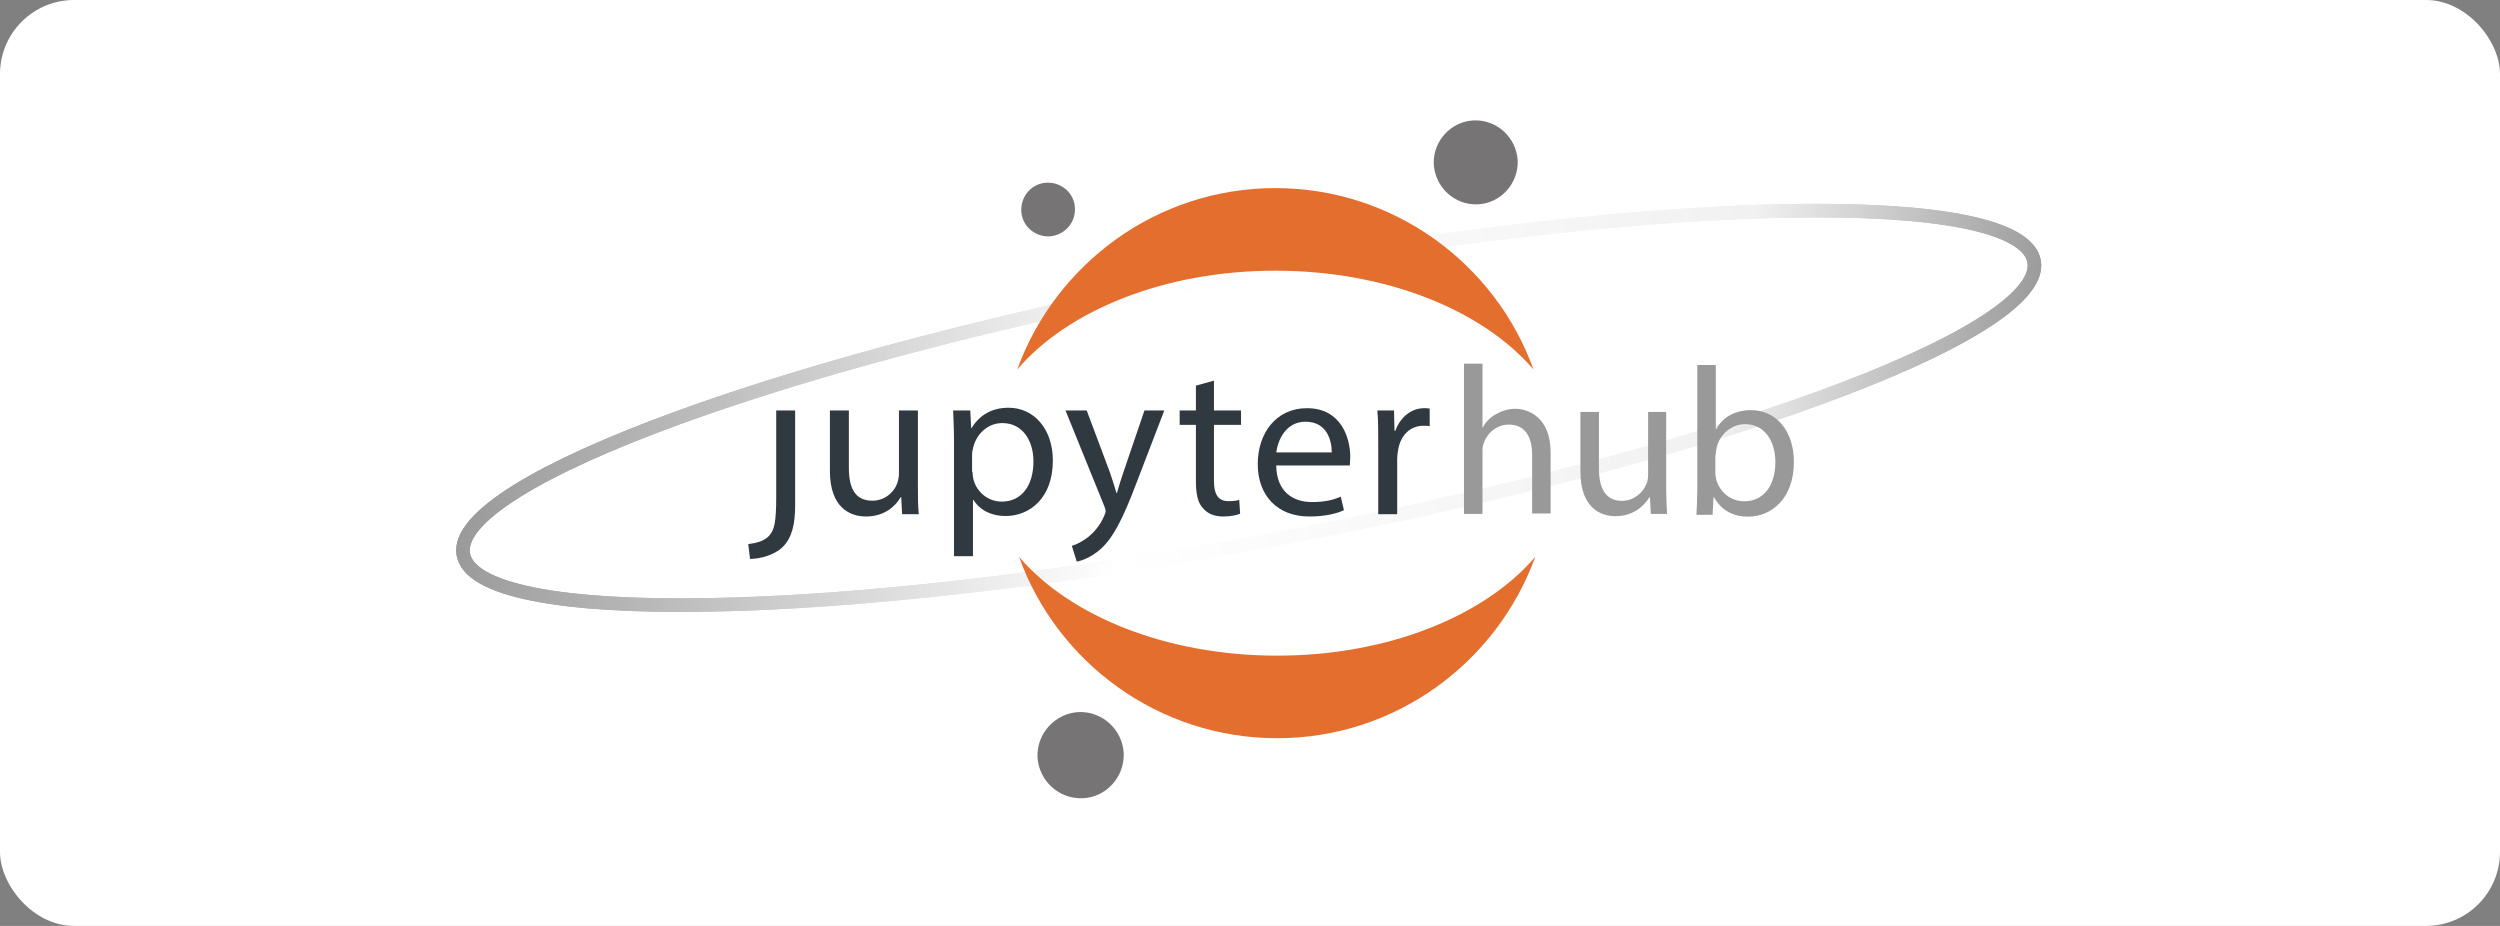 <svg width="270" height="100" viewBox="0 0 270 100" fill="none" xmlns="http://www.w3.org/2000/svg">
<rect x="0" y="0" width="270" height="100" fill="#808080" stroke="none"/>
<rect width="270" height="100" rx="8" fill="white"/>
<path d="M141.344 57.552C188.086 48.437 223.032 35.034 219.474 27.577C215.867 20.119 175.121 21.436 128.379 30.55C81.638 39.664 46.691 53.068 50.249 60.525C53.807 67.982 94.603 66.666 141.344 57.552Z" stroke="url(#paint0_linear_1488_2908)" stroke-width="1.465"/>
<path d="M141.344 57.552C188.086 48.437 223.032 35.034 219.474 27.577C215.867 20.119 175.121 21.436 128.379 30.55C81.638 39.664 46.691 53.068 50.249 60.525C53.807 67.982 94.603 66.666 141.344 57.552Z" stroke="url(#paint1_linear_1488_2908)" stroke-width="1.465"/>
<path d="M137.933 70.809C125.943 70.809 115.513 66.52 110.054 60.135C114.148 71.54 125.114 79.728 137.933 79.728C150.751 79.728 161.669 71.54 165.812 60.135C160.353 66.52 149.923 70.809 137.933 70.809Z" fill="#E46E2E"/>
<path d="M137.738 29.234C149.728 29.234 160.158 33.523 165.617 39.908C161.523 28.503 150.556 20.314 137.738 20.314C124.919 20.314 114.001 28.503 109.858 39.908C115.317 33.523 125.748 29.234 137.738 29.234Z" fill="#E46E2E"/>
<path d="M116.925 86.211C114.342 86.308 112.197 84.31 112.051 81.775C111.954 79.192 113.952 77.048 116.487 76.901C119.07 76.804 121.214 78.802 121.361 81.337C121.458 83.92 119.46 86.113 116.925 86.211Z" fill="#767474"/>
<path d="M113.319 25.529C111.711 25.578 110.346 24.36 110.297 22.751C110.249 21.143 111.467 19.778 113.075 19.729C114.684 19.681 116.049 20.899 116.097 22.508C116.146 24.116 114.928 25.432 113.319 25.529Z" fill="#767474"/>
<path d="M159.573 22.069C157.087 22.167 154.992 20.217 154.845 17.731C154.748 15.245 156.697 13.101 159.183 13.004C161.669 12.906 163.765 14.856 163.911 17.341C164.008 19.827 162.059 21.972 159.573 22.069Z" fill="#767474"/>
<path d="M83.831 53.685C83.831 56.366 83.635 57.243 83.051 57.877C82.563 58.413 81.735 58.657 80.809 58.754L81.004 60.363C82.076 60.363 83.587 59.973 84.513 59.095C85.536 58.072 85.877 56.658 85.877 54.514V44.327H83.831V53.685Z" fill="#313940"/>
<path d="M99.134 52.467C99.134 53.636 99.134 54.66 99.232 55.537H97.428L97.331 53.685H97.282C96.746 54.611 95.576 55.781 93.529 55.781C91.774 55.781 89.63 54.806 89.63 50.858V44.327H91.677V50.517C91.677 52.662 92.311 54.075 94.211 54.075C95.576 54.075 96.551 53.149 96.892 52.223C96.99 51.931 97.087 51.541 97.087 51.2V44.327H99.134V52.467Z" fill="#313940"/>
<path d="M103.034 47.983C103.034 46.569 102.985 45.399 102.937 44.327H104.789L104.886 46.228H104.935C105.763 44.863 107.079 44.035 108.932 44.035C111.661 44.035 113.708 46.325 113.708 49.737C113.708 53.783 111.222 55.732 108.59 55.732C107.079 55.732 105.812 55.099 105.13 53.978H105.081V60.07H103.034V47.983ZM105.032 50.956C105.032 51.248 105.081 51.541 105.13 51.784C105.52 53.198 106.738 54.173 108.2 54.173C110.345 54.173 111.612 52.418 111.612 49.835C111.612 47.593 110.442 45.692 108.249 45.692C106.836 45.692 105.568 46.667 105.13 48.226C105.081 48.47 104.984 48.762 104.984 49.055V50.956H105.032Z" fill="#313940"/>
<path d="M117.363 44.327L119.849 50.956C120.092 51.687 120.385 52.564 120.58 53.246H120.629C120.824 52.564 121.067 51.736 121.36 50.907L123.602 44.327H125.746L122.676 52.321C121.213 56.171 120.19 58.12 118.825 59.339C117.802 60.216 116.827 60.557 116.291 60.655L115.755 58.949C116.291 58.803 116.924 58.462 117.558 57.974C118.094 57.536 118.825 56.756 119.264 55.684C119.361 55.489 119.41 55.294 119.41 55.196C119.41 55.099 119.361 54.904 119.264 54.66L115.072 44.327H117.363Z" fill="#313940"/>
<path d="M131.108 41.11V44.327H134.032V45.887H131.108V51.931C131.108 53.295 131.497 54.124 132.667 54.124C133.203 54.124 133.593 54.075 133.837 53.978L133.934 55.489C133.545 55.635 132.911 55.781 132.131 55.781C131.156 55.781 130.425 55.489 129.938 54.904C129.353 54.319 129.158 53.295 129.158 51.979V45.887H127.403V44.327H129.158V41.647L131.108 41.11Z" fill="#313940"/>
<path d="M137.834 50.322C137.883 53.1 139.638 54.221 141.685 54.221C143.147 54.221 144.024 53.978 144.804 53.636L145.145 55.099C144.414 55.44 143.196 55.781 141.392 55.781C137.932 55.781 135.836 53.49 135.836 50.127C135.836 46.764 137.834 44.084 141.149 44.084C144.853 44.084 145.828 47.3 145.828 49.347C145.828 49.786 145.779 50.078 145.779 50.273H137.834V50.322ZM143.829 48.86C143.829 47.544 143.293 45.546 141.002 45.546C138.907 45.546 138.029 47.447 137.834 48.86H143.829Z" fill="#313940"/>
<path d="M148.849 47.837C148.849 46.52 148.849 45.4 148.752 44.327H150.555L150.604 46.52H150.702C151.238 45.01 152.456 44.084 153.821 44.084C154.065 44.084 154.211 44.084 154.406 44.132V46.033C154.211 45.984 153.967 45.984 153.723 45.984C152.261 45.984 151.238 47.057 150.994 48.616C150.945 48.909 150.897 49.201 150.897 49.542V55.537H148.849V47.837Z" fill="#313940"/>
<path d="M158.11 55.505H160.109V48.827C160.109 48.438 160.109 48.145 160.255 47.853C160.596 46.78 161.668 45.854 162.936 45.854C164.836 45.854 165.47 47.365 165.47 49.12V55.456H167.468V48.876C167.468 45.074 165.08 44.148 163.618 44.148C162.887 44.148 162.156 44.392 161.571 44.733C160.937 45.074 160.45 45.562 160.157 46.147H160.109V39.274H158.11V55.505ZM179.995 44.49H177.996V51.264C177.996 51.606 177.947 51.995 177.801 52.288C177.46 53.165 176.485 54.091 175.169 54.091C173.366 54.091 172.684 52.678 172.684 50.582V44.49H170.685V50.923C170.685 54.774 172.781 55.748 174.487 55.748C176.437 55.748 177.606 54.579 178.142 53.701H178.191L178.289 55.505H180.043C179.995 54.627 179.946 53.653 179.946 52.483V44.49H179.995ZM184.966 55.505L185.063 53.701H185.112C185.941 55.164 187.208 55.797 188.816 55.797C191.302 55.797 193.739 53.848 193.739 49.9C193.739 46.537 191.838 44.295 189.109 44.295C187.354 44.295 186.038 45.075 185.356 46.342H185.307V39.421H183.309V52.775C183.309 53.75 183.26 54.871 183.211 55.602H184.966V55.505ZM185.307 49.12C185.307 48.779 185.356 48.535 185.405 48.291C185.795 46.78 187.111 45.806 188.475 45.806C190.62 45.806 191.741 47.706 191.741 49.9C191.741 52.434 190.474 54.14 188.378 54.14C186.916 54.14 185.746 53.165 185.356 51.801C185.307 51.557 185.258 51.313 185.258 51.069V49.12H185.307Z" fill="#999999"/>
<defs>
<linearGradient id="paint0_linear_1488_2908" x1="219.563" y1="44.926" x2="54.034" y2="17.677" gradientUnits="userSpaceOnUse">
<stop stop-color="#979797"/>
<stop offset="0.229" stop-color="#F1F1F1"/>
<stop offset="0.513" stop-color="white"/>
<stop offset="1" stop-color="#979797"/>
</linearGradient>
<linearGradient id="paint1_linear_1488_2908" x1="219.563" y1="44.926" x2="54.034" y2="17.677" gradientUnits="userSpaceOnUse">
<stop stop-color="#979797"/>
<stop offset="0.198" stop-color="#F1F1F1"/>
<stop offset="0.567" stop-color="white"/>
<stop offset="1" stop-color="#979797"/>
</linearGradient>
</defs>
</svg>
